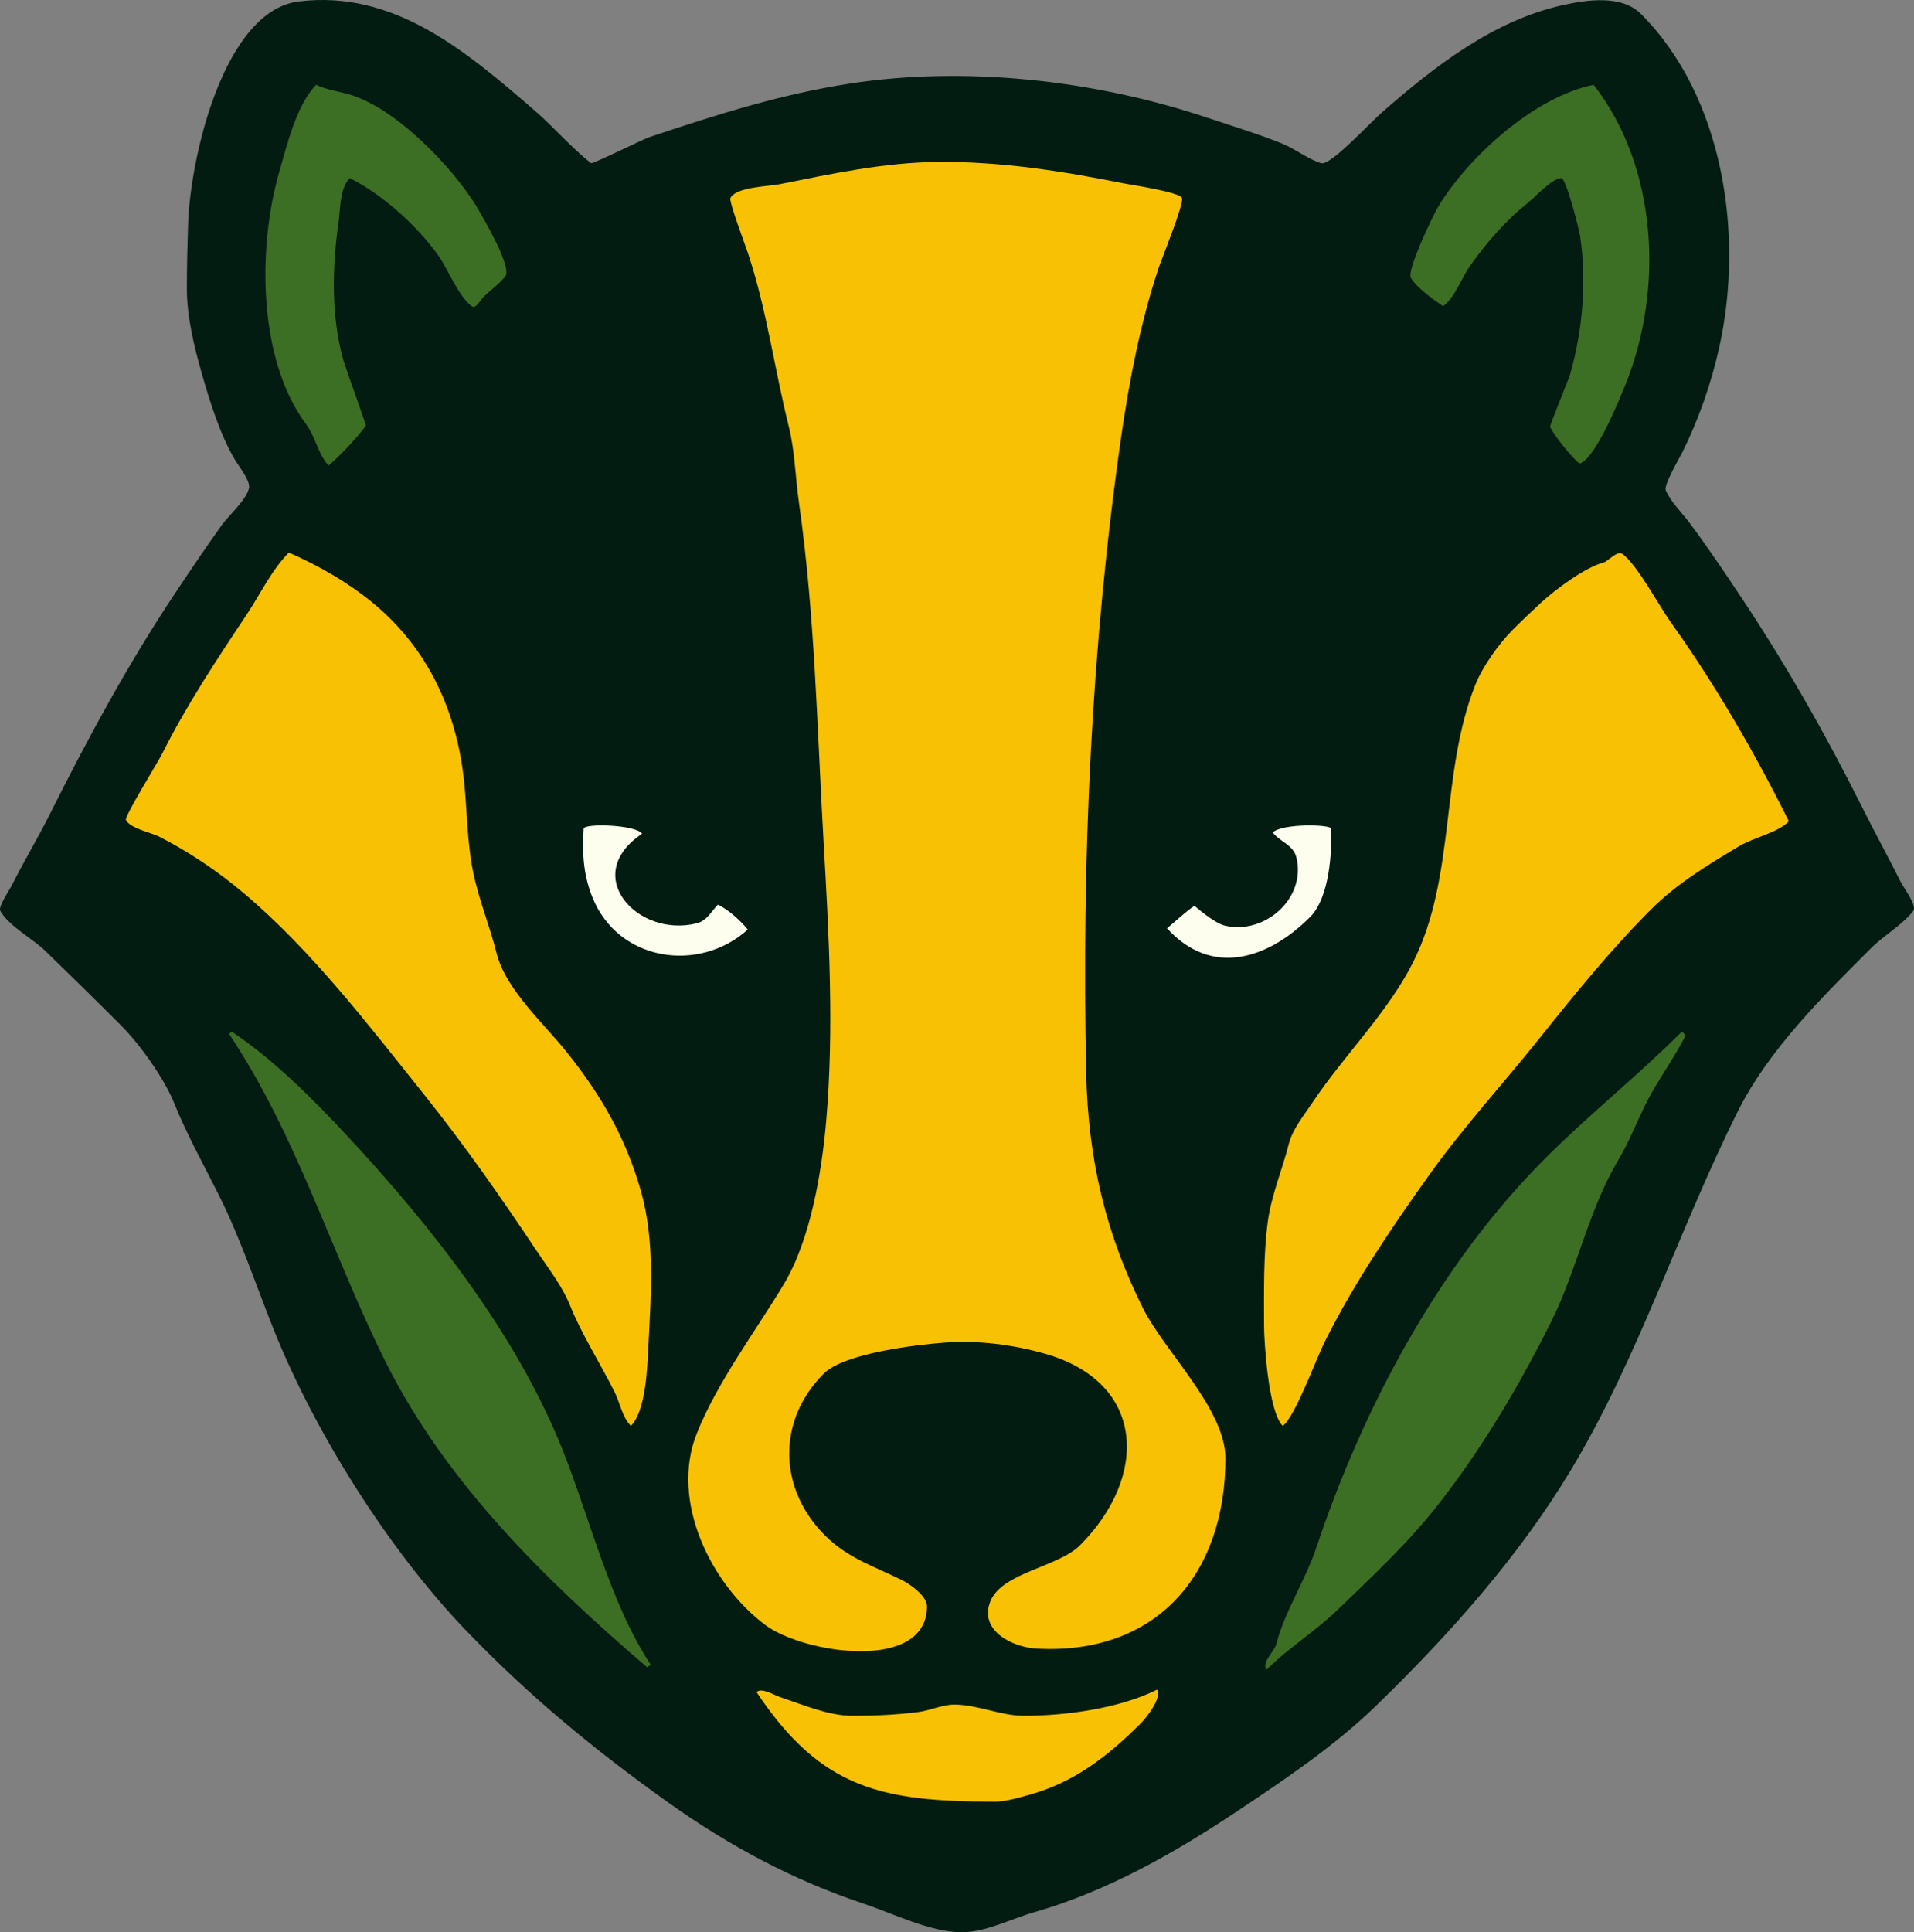 <?xml version="1.0" encoding="UTF-8" standalone="no"?>
<!DOCTYPE svg PUBLIC "-//W3C//DTD SVG 1.1//EN" "http://www.w3.org/Graphics/SVG/1.1/DTD/svg11.dtd">
<!-- Created with Vectornator (http://vectornator.io/) -->
<svg height="100%" stroke-miterlimit="10" style="fill-rule:nonzero;clip-rule:evenodd;stroke-linecap:round;stroke-linejoin:round;" version="1.1" viewBox="2443.08 123.709 769.405 776.581" width="100%" xml:space="preserve" xmlns="http://www.w3.org/2000/svg" xmlns:vectornator="http://vectornator.io" xmlns:xlink="http://www.w3.org/1999/xlink">
<rect x="2443.08" y="123.709" width="769.405" height="776.581" fill="#808080" stroke="none"/>
<defs/>
<clipPath id="ArtboardFrame">
<rect height="776.581" width="769.405" x="2443.08" y="123.709"/>
</clipPath>
<g clip-path="url(#ArtboardFrame)" id="Layer" vectornator:layerName="Layer">
<g opacity="1" vectornator:layerName="Group 1">
<path d="M2563.2 124.291C2533.23 127.955 2519.58 186.578 2518.7 213.791C2518.42 222.454 2518.2 231.122 2518.2 239.791C2518.2 250.97 2521.13 263.055 2524.2 273.791C2527.52 285.406 2531.64 298.68 2537.7 308.791C2539.02 310.993 2543.77 316.97 2543.2 319.791C2542.25 324.553 2535.02 330.839 2532.2 334.791C2525.87 343.649 2519.77 352.694 2513.7 361.791C2494.56 390.497 2478.08 421.04 2463.2 450.791C2458.17 460.849 2452.49 470.212 2447.7 479.791C2446.83 481.536 2442.29 488.156 2443.2 489.791C2446.59 495.886 2456.3 501.043 2461.2 505.791C2471.44 515.715 2481.62 525.707 2491.7 535.791C2499.3 543.385 2509.15 557.151 2513.2 567.291C2518.03 579.361 2525.23 592.353 2531.2 604.291C2539.68 621.253 2546.1 640.542 2553.2 658.291C2569.46 698.924 2599.07 746.444 2630.7 779.291C2655.88 805.438 2682.03 826.955 2711.2 847.791C2736.05 865.542 2761.91 879.36 2790.2 888.791C2802.09 892.753 2817.09 900.291 2829.7 900.291C2839.41 900.291 2849.49 894.921 2858.7 892.291C2888.18 883.868 2915.55 868.226 2940.2 851.791C2959.52 838.915 2979.44 825.548 2996.2 809.291C3026 780.382 3053.9 748.964 3074.7 714.291C3101.75 669.206 3117.92 617.857 3141.7 570.291C3154.17 545.362 3176.11 523.881 3195.2 504.791C3200.4 499.593 3207.68 495.598 3212.2 489.791C3213.8 487.738 3208.21 480.316 3207.2 478.291C3202.01 467.905 3196.97 458.822 3191.7 448.291C3177.28 419.437 3161.29 391.172 3142.7 363.291C3136.08 353.355 3129.39 343.374 3122.2 333.791C3119.21 329.802 3114.67 325.375 3112.7 320.791C3111.78 318.652 3118.07 308.051 3119.2 305.791C3125.91 292.381 3130.96 277.861 3134.2 263.291C3144.18 218.409 3136.04 162.628 3102.7 129.291C3094.89 121.483 3080.86 123.644 3071.2 125.791C3043.43 131.961 3019.79 150.337 2998.7 168.791C2993.25 173.558 2977.93 190.355 2974.2 189.291C2969.18 187.856 2963.54 183.427 2958.2 181.291C2948.48 177.403 2937.76 174.144 2927.7 170.791C2882.86 155.842 2831.07 150.158 2784.7 157.291C2756.62 161.611 2730.9 169.891 2704.2 178.791C2701.49 179.693 2681.27 189.73 2680.7 189.291C2672.75 183.108 2665.88 174.946 2658.2 168.291C2629.78 143.656 2601.21 119.643 2563.2 124.291Z" fill="#021c12" fill-rule="nonzero" opacity="1" stroke="none"/>
<path d="M2820.2 188.791C2798.66 188.963 2777.23 193.584 2756.2 197.791C2752 198.63 2738.93 198.832 2736.7 203.291C2736.04 204.614 2742.86 222.764 2743.7 225.291C2751.31 248.109 2754.41 272.115 2760.2 295.291C2762.57 304.764 2762.81 315.527 2764.2 325.291C2770.73 371.024 2771.54 416.727 2774.2 462.791C2776.29 499.061 2778.42 537.297 2775.2 574.291C2773.42 594.753 2768.91 621.939 2758.2 639.791C2746.84 658.729 2731.54 678.955 2723.2 699.791C2712.29 727.077 2728.97 760.493 2750.7 776.791C2766.03 788.287 2815.7 795.937 2815.7 769.291C2815.7 765.159 2809.04 760.459 2805.7 758.791C2794.61 753.246 2783.96 750.053 2774.7 740.791C2755.83 721.916 2755.46 694.53 2774.2 675.791C2782.58 667.416 2812.32 664.068 2823.2 663.291C2836.33 662.353 2850.38 664.129 2863.2 667.791C2903.84 679.402 2904.73 717.263 2877.2 744.791C2868.39 753.607 2845.85 755.677 2841.2 767.291C2836.47 779.121 2850.22 785.764 2859.7 786.291C2908.12 788.981 2935.7 756.243 2935.7 709.791C2935.7 690.16 2911.15 666.684 2902.7 649.791C2887.83 620.046 2880.47 590.403 2879.7 554.791C2877.87 469.687 2881.7 383.815 2893.7 299.791C2896.94 277.153 2901.57 253.196 2908.7 231.791C2910.2 227.298 2918.98 206.022 2918.2 203.291C2917.52 200.918 2897.33 197.916 2894.2 197.291C2869.78 192.407 2845.26 188.59 2820.2 188.791Z" fill="#f8c104" fill-rule="nonzero" opacity="1" stroke="none"/>
<path d="M2958.7 696.791C2963.46 693.615 2972.1 669.992 2975.7 662.791C2987.36 639.475 3002.44 617.155 3017.7 595.791C3031.24 576.832 3047.15 559.475 3061.7 541.291C3076.04 523.367 3090.41 505.579 3106.7 489.291C3117.32 478.673 3129.79 471.236 3142.2 463.791C3148.26 460.154 3157.39 458.604 3162.2 453.791C3148.41 426.198 3132.86 399.218 3114.7 373.791C3109.92 367.096 3101.13 350.523 3095.2 346.291C3093.21 344.869 3089.29 349.393 3087.7 349.791C3080.43 351.608 3068.23 360.688 3062.7 365.791C3058.8 369.389 3054.95 373.04 3051.2 376.791C3045.74 382.255 3039.14 391.453 3036.2 398.791C3021.96 434.387 3028.48 475.724 3011.2 510.291C3001.07 530.553 2983.3 547.891 2970.7 566.791C2967.45 571.671 2962.63 577.576 2961.2 583.291C2958.61 593.639 2954.13 604.073 2952.7 614.791C2950.9 628.335 2951.2 642.839 2951.2 656.291C2951.2 662.357 2952.83 690.918 2958.7 696.791Z" fill="#f8c104" fill-rule="nonzero" opacity="1" stroke="none"/>
<path d="M2559.2 345.791C2552.41 352.58 2547.56 362.757 2542.2 370.791C2530.03 389.049 2517.84 407.508 2508.2 426.791C2506.59 430.004 2493.02 451.924 2493.7 453.291C2495.37 456.618 2504.05 458.465 2506.7 459.791C2518.64 465.76 2530.76 473.955 2541.2 482.791C2568.63 505.997 2591.29 535.773 2613.7 563.791C2629.84 583.966 2644.43 604.881 2658.7 626.291C2663.24 633.101 2669.15 640.652 2672.2 648.291C2676.8 659.797 2684.38 671.657 2690.2 683.291C2692.19 687.271 2693.24 693.327 2696.7 696.791C2702.75 690.744 2703.32 672.922 2703.7 665.291C2704.74 644.492 2706.5 622.575 2700.7 602.291C2694.63 581.039 2684.87 564.002 2670.7 546.291C2661.84 535.21 2646.35 521.392 2642.7 506.791C2639.94 495.764 2635.46 485.061 2633.2 473.791C2630.88 462.191 2630.88 450.042 2629.7 438.291C2626.87 409.973 2615.32 384.294 2592.7 365.791C2583.01 357.863 2571.61 351.245 2559.2 345.791Z" fill="#f8c104" fill-rule="nonzero" opacity="1" stroke="none"/>
<path d="M3119.2 538.291C3101.56 555.931 3081.98 571.511 3064.2 589.291C3021.39 632.104 2990.88 689.756 2972.2 745.791C2967.88 758.747 2959.37 771.621 2956.2 784.291C2955.37 787.615 2950.09 791.616 2952.2 794.791C2960.95 786.04 2971.77 779.421 2980.7 770.791C2995.21 756.767 3009.43 743.575 3021.7 727.791C3039.52 704.875 3053.96 680.269 3066.7 654.791C3076.94 634.309 3081.74 609.726 3093.7 589.791C3097.91 582.773 3101.23 574.233 3104.7 567.291C3109.39 557.918 3115.98 549.238 3120.7 539.791C3119.95 539.041 3119.95 539.041 3119.2 538.291Z" fill="#3c6e23" fill-rule="nonzero" opacity="1" stroke="none"/>
<path d="M2536.2 538.291C2535.7 538.791 2535.7 538.791 2535.2 539.291C2562.64 580.447 2576.39 627.666 2598.2 671.291C2622.45 719.793 2662.6 758.989 2703.2 793.791C2703.95 793.291 2703.95 793.291 2704.7 792.791C2688.52 768.513 2680.07 733.463 2669.2 706.291C2650.71 660.051 2616.93 617.117 2583.2 580.791C2569.31 565.834 2553.41 549.762 2536.2 538.291Z" fill="#3c6e23" fill-rule="nonzero" opacity="1" stroke="none"/>
<path d="M2570.2 157.791C2562.36 165.635 2558.46 181.885 2555.2 193.291C2546.77 222.801 2546.55 268.094 2566.2 294.291C2569.78 299.061 2571.17 306.758 2575.2 310.791C2580.41 306.323 2586.1 300.154 2590.2 294.791C2590.31 294.644 2581.78 270.809 2581.2 268.791C2576.08 250.854 2576.61 230.958 2579.2 212.791C2579.95 207.571 2579.65 199.34 2583.7 195.291C2597 201.941 2610.81 214.544 2619.2 226.291C2623.15 231.815 2627.3 242.74 2632.7 246.791C2634.41 248.071 2636.16 244.269 2637.7 242.791C2640.51 240.096 2643.75 237.815 2646.2 234.791C2649.13 231.168 2636.92 210.489 2634.7 206.791C2625.57 191.579 2601.78 166.184 2582.2 161.291C2578.53 160.374 2573.57 159.473 2570.2 157.791Z" fill="#3c6e23" fill-rule="nonzero" opacity="1" stroke="none"/>
<path d="M3083.7 157.791C3059.8 162.571 3033.02 187.087 3021.2 206.791C3019.04 210.4 3008.61 232.299 3010.2 235.291C3012.25 239.123 3019.6 244.392 3023.2 246.791C3028.06 243.143 3030.64 235.278 3034.2 230.291C3040.83 221.007 3048.25 212.451 3057.2 205.291C3059.83 203.187 3067.1 195.291 3070.7 195.291C3072.63 195.291 3077.81 215.763 3078.2 218.291C3081.02 236.632 3079.31 256.405 3074.2 274.291C3073.61 276.359 3065.95 294.746 3066.2 295.291C3067.77 298.732 3074.65 307.246 3077.7 309.791C3077.96 310.004 3078.4 309.94 3078.7 309.791C3084.92 306.681 3094.04 284.457 3096.7 277.791C3111.72 240.238 3109.64 191.047 3083.7 157.791Z" fill="#3c6e23" fill-rule="nonzero" opacity="1" stroke="none"/>
<path d="M2747.2 803.791C2773.29 842.925 2797.82 847.791 2843.2 847.791C2847.53 847.791 2853.43 846.011 2857.7 844.791C2875.02 839.843 2888.37 829.626 2901.7 816.291C2904.05 813.94 2910.3 805.933 2908.2 802.791C2893.1 810.343 2871.51 813.291 2854.7 813.291C2845.29 813.291 2836.06 808.791 2826.7 808.791C2821.89 808.791 2816.97 811.195 2812.2 811.791C2803.24 812.911 2795.02 813.291 2785.7 813.291C2776.12 813.291 2765.71 808.792 2756.7 805.791C2754.15 804.941 2749.21 801.785 2747.2 803.791Z" fill="#f8c104" fill-rule="nonzero" opacity="1" stroke="none"/>
<path d="M2954.7 458.291C2957.52 462.052 2962.92 463.147 2964.2 468.291C2968.25 484.504 2951.81 499.37 2935.7 495.791C2930.87 494.716 2923.35 487.693 2923.2 487.791C2919.4 490.327 2915.81 493.905 2912.2 496.791C2930.22 516.607 2952.86 509.131 2969.7 492.291C2977.57 484.417 2978.5 466.16 2978.2 456.791C2978.14 454.969 2958.37 454.623 2954.7 458.291Z" fill="#fdfeee" fill-rule="nonzero" opacity="1" stroke="none"/>
<path d="M2743.7 497.291C2740.43 493.47 2736.28 489.579 2731.7 487.291C2729.03 489.967 2727.26 493.775 2723.2 494.791C2699.24 500.781 2676.28 475.405 2701.2 458.791C2698.77 455.15 2677.84 454.497 2677.7 456.791C2677.08 466.759 2677.59 475.268 2681.2 484.291C2691.55 510.172 2724.09 514.942 2743.7 497.291Z" fill="#fdfeee" fill-rule="nonzero" opacity="1" stroke="none"/>
</g>
</g>
</svg>

